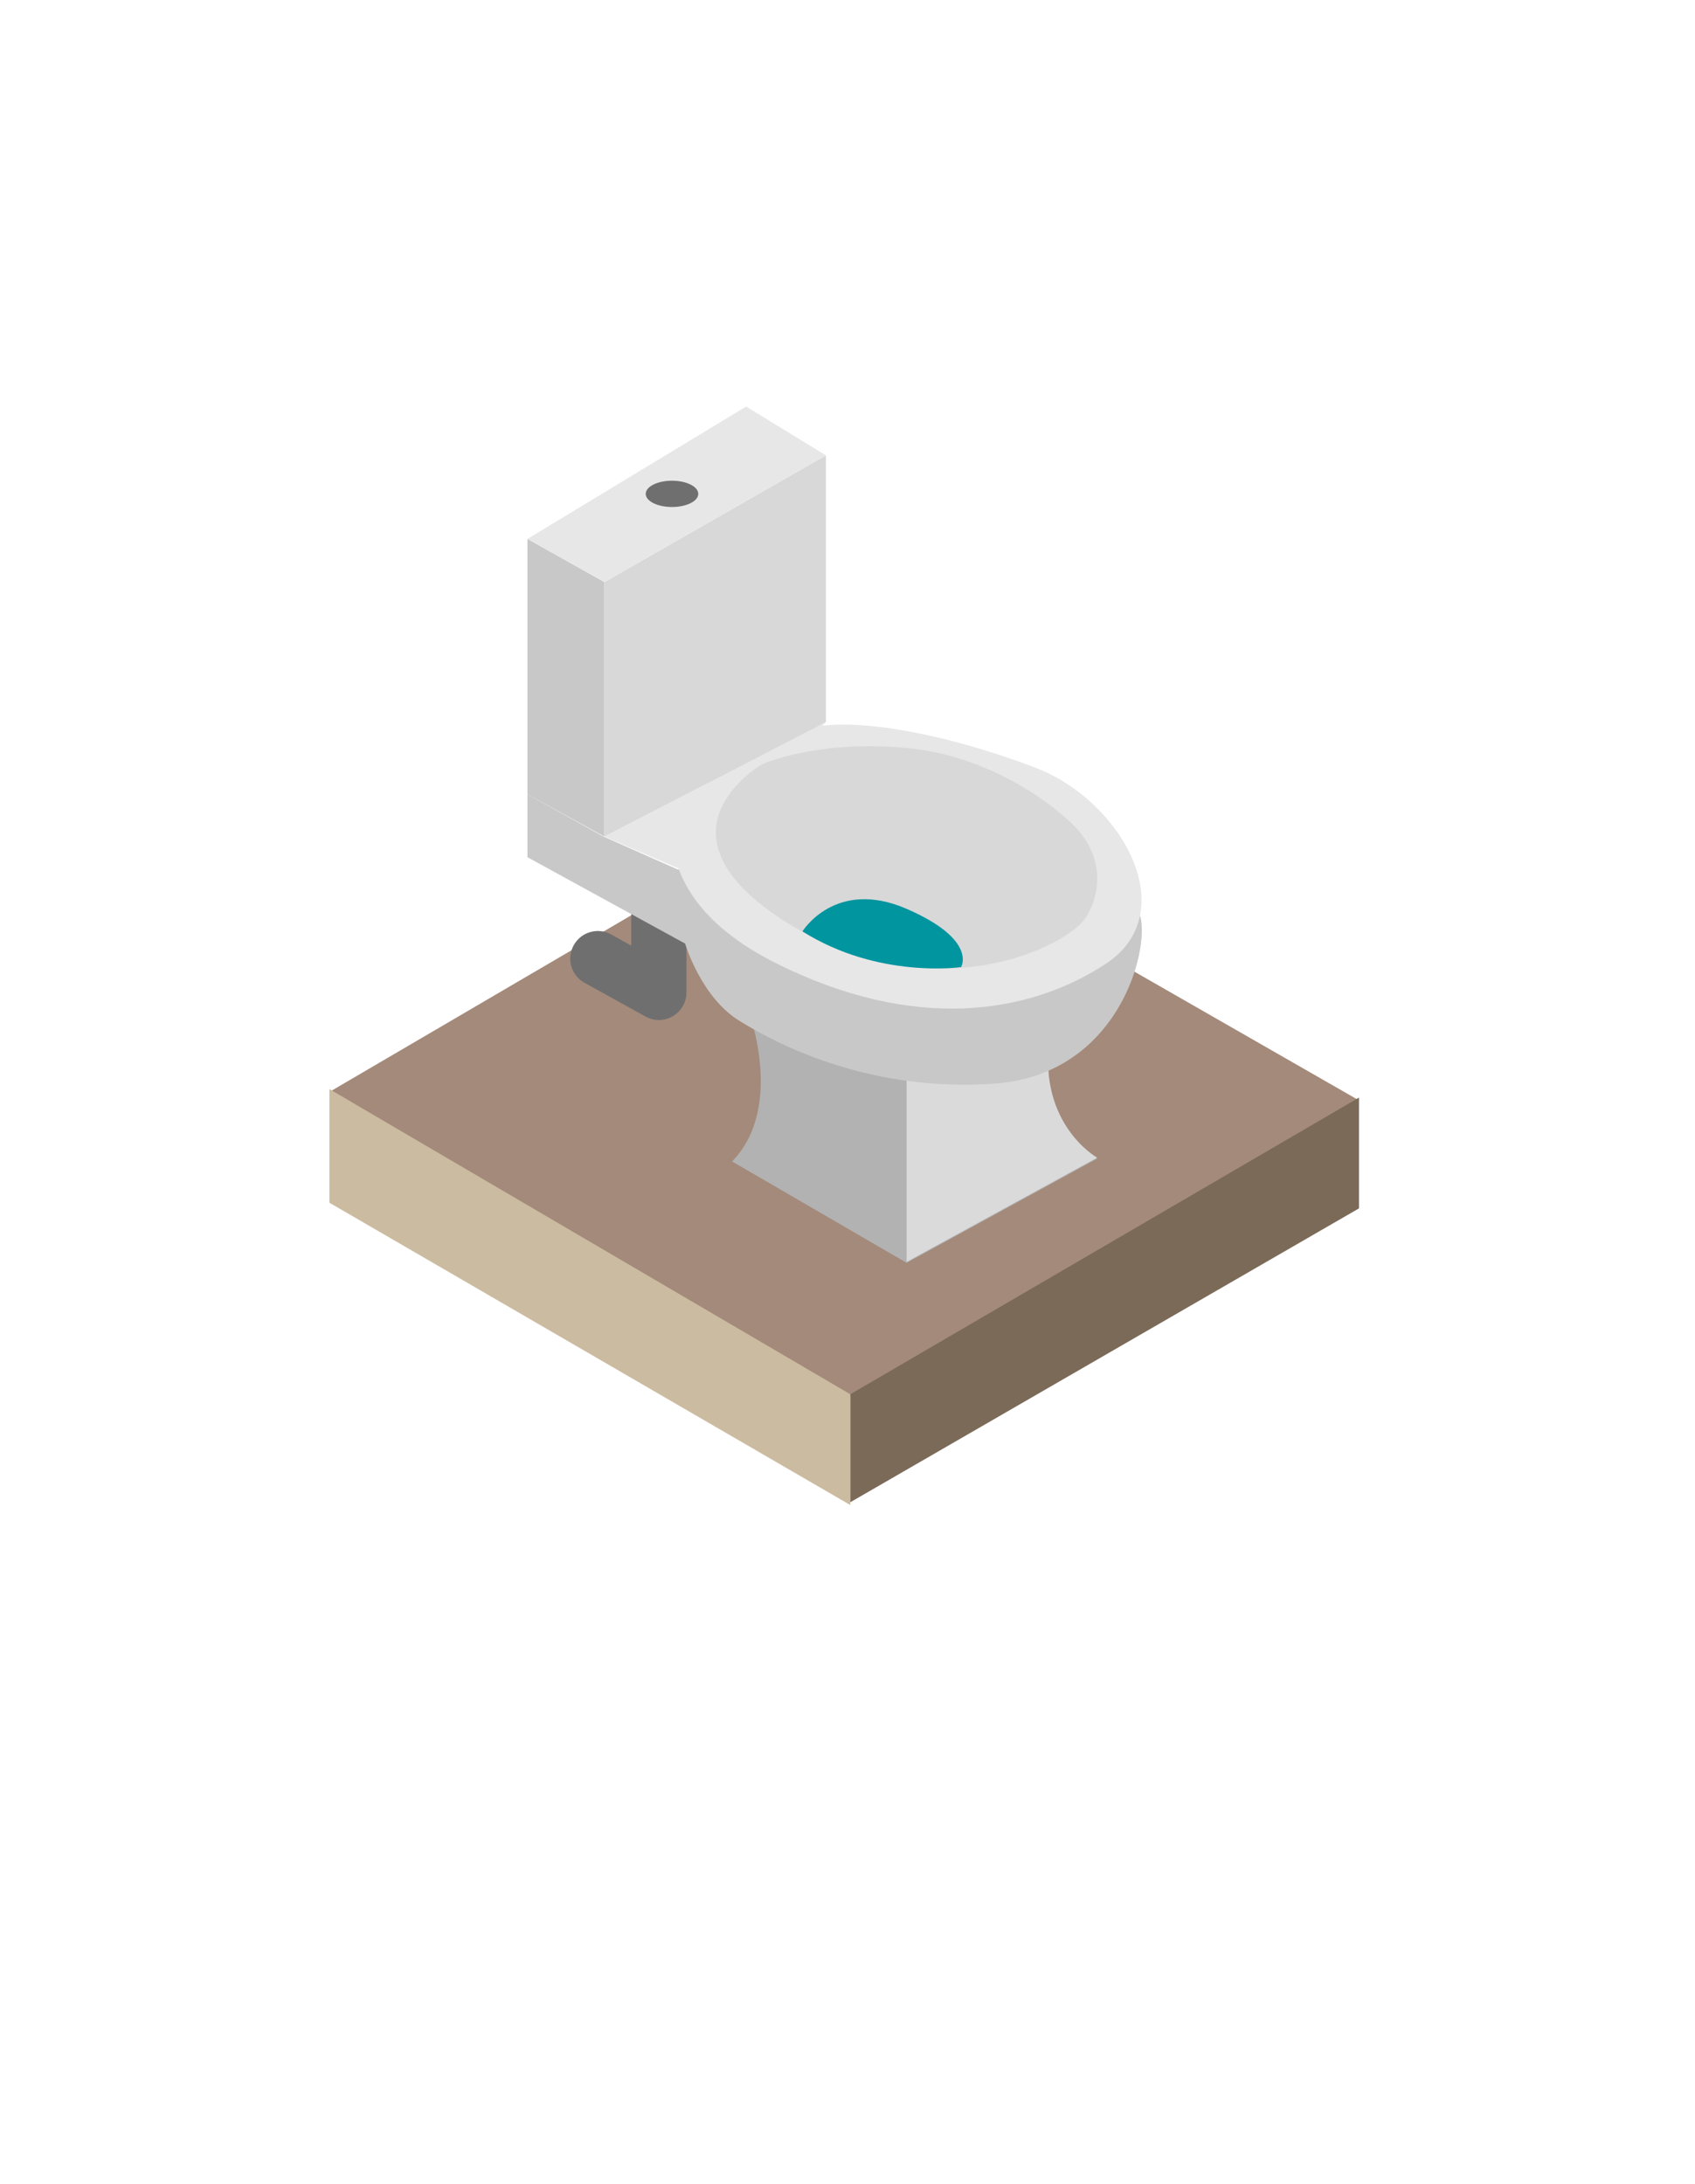 <?xml version="1.0" encoding="utf-8"?>
<!-- Generator: Adobe Illustrator 21.0.2, SVG Export Plug-In . SVG Version: 6.00 Build 0)  -->
<svg version="1.1" xmlns="http://www.w3.org/2000/svg" xmlns:xlink="http://www.w3.org/1999/xlink" x="0px" y="0px"
	 viewBox="0 0 180.6 232.6" style="enable-background:new 0 0 180.6 232.6;" xml:space="preserve">
<style type="text/css">
	.st0{opacity:0.5;fill:#8A8989;}
	.st1{fill:#97AA40;}
	.st2{fill:#A46F57;}
	.st3{fill:#ABB2B5;}
	.st4{fill:#E2E6E8;}
	.st5{fill:#80A944;}
	.st6{fill:#616668;}
	.st7{fill:#3F8D4A;}
	.st8{fill:url(#SVGID_1_);}
	.st9{fill:url(#SVGID_2_);}
	.st10{fill:url(#SVGID_3_);}
	.st11{fill:url(#SVGID_4_);}
	.st12{fill:url(#SVGID_5_);}
	.st13{fill:url(#SVGID_6_);}
	.st14{fill:url(#SVGID_7_);}
	.st15{fill:url(#SVGID_8_);}
	.st16{fill:url(#SVGID_9_);}
	.st17{fill:#F4F4F4;}
	.st18{fill:#DCDCDC;}
	.st19{fill:#B4B4B4;}
	.st20{fill:#A8A8A7;}
	.st21{fill:#797979;}
	.st22{fill:#B53750;}
	.st23{fill:#A3304A;}
	.st24{fill:#AE354C;}
	.st25{fill:#772135;}
	.st26{fill:#87253D;}
	.st27{fill:#8B263F;}
	.st28{fill:#6B1D2F;}
	.st29{fill:#5BBDB5;}
	.st30{fill:#00959F;}
	.st31{fill:#8A8989;}
	.st32{fill:#883844;}
	.st33{display:none;}
	.st34{display:inline;fill:#5BBDB5;}
	.st35{display:inline;fill:#C6C6C6;}
	.st36{display:inline;fill:#B2B2B2;}
	.st37{display:inline;fill:#9D9D9C;}
	.st38{display:inline;fill:#00959F;}
	.st39{display:inline;fill:#D2D20D;}
	.st40{display:inline;fill:#B4AF1E;}
	.st41{display:inline;fill:#BEC3C5;}
	.st42{display:inline;fill:#A3C037;}
	.st43{display:inline;fill:#F8AB08;}
	.st44{display:inline;fill:#E52321;}
	.st45{display:inline;}
	.st46{fill:#934E48;}
	.st47{fill:url(#SVGID_10_);}
	.st48{fill:#86B133;}
	.st49{fill:url(#SVGID_11_);}
	.st50{fill:url(#SVGID_12_);}
	.st51{fill:url(#SVGID_13_);}
	.st52{fill:url(#SVGID_14_);}
	.st53{fill:url(#SVGID_15_);}
	.st54{fill:url(#SVGID_16_);}
	.st55{fill:url(#SVGID_17_);}
	.st56{fill:url(#SVGID_18_);}
	.st57{fill:url(#SVGID_19_);}
	.st58{fill:url(#SVGID_20_);}
	.st59{fill:url(#SVGID_21_);}
	.st60{fill-rule:evenodd;clip-rule:evenodd;fill:#E52321;}
	.st61{fill-rule:evenodd;clip-rule:evenodd;fill:#F8AB08;}
	.st62{fill-rule:evenodd;clip-rule:evenodd;fill:#A3C037;}
	.st63{fill-rule:evenodd;clip-rule:evenodd;fill:#5BBDB5;}
	.st64{fill-rule:evenodd;clip-rule:evenodd;fill:#00959F;}
	.st65{fill:#EDEDED;}
	.st66{fill:#3C3C3B;}
	.st67{fill:none;stroke:#000000;stroke-width:0.25;stroke-miterlimit:10;}
	.st68{fill:#855B47;}
	.st69{fill:#D2D20D;}
	.st70{fill:#87A02E;}
	.st71{fill:#6F8526;}
	.st72{fill:#575756;}
	.st73{fill:#6A7E24;}
	.st74{fill:#008189;}
	.st75{fill:#CBBBA0;}
	.st76{fill:#C6C6C6;}
	.st77{opacity:0.2;fill:#EDEDED;}
	.st78{opacity:0.2;fill:#54595D;}
	.st79{fill:#878787;}
	.st80{fill:#706F6F;}
	.st81{fill:#DADADA;}
	.st82{fill:#9D9D9C;}
	.st83{fill:#C0C0C0;}
	.st84{fill:#EBEBEB;}
	.st85{fill:#CECECE;}
	.st86{opacity:0.46;}
	.st87{fill:#1D1F21;}
	.st88{fill:#DD9A08;}
	.st89{fill:#E59F08;}
	.st90{fill:#CC8F08;}
	.st91{opacity:0.3;}
	.st92{fill:#E3E3E3;}
	.st93{opacity:0.2;}
	.st94{fill:url(#SVGID_22_);}
	.st95{fill:#2D2D2C;}
	.st96{fill:#FFFFFF;stroke:#00959F;stroke-miterlimit:10;}
	.st97{fill:url(#SVGID_23_);}
	.st98{fill:url(#SVGID_24_);}
	.st99{fill:url(#SVGID_25_);}
	.st100{fill:url(#SVGID_26_);}
	.st101{fill:#6E4B3A;}
	.st102{fill:none;stroke:#855B47;stroke-width:2;stroke-linecap:round;stroke-miterlimit:10;}
	.st103{fill:#AA8357;}
	.st104{fill:#E8C48D;}
	.st105{fill:#8B6B47;}
	.st106{fill:#DFC297;}
	.st107{fill:#B6BBBE;}
	.st108{fill:#A1A1A1;}
	.st109{fill:#FCEEBB;}
	.st110{fill:#DECB90;}
	.st111{fill:#EAD697;}
	.st112{fill:#E5E5E5;}
	.st113{fill:#7E3B58;}
	.st114{fill:#FFFFFF;}
	.st115{fill:#B2B2B2;}
	.st116{fill:#F6F6F6;}
	.st117{fill:none;stroke:#F4F4F4;stroke-miterlimit:10;}
	.st118{fill:url(#SVGID_27_);}
	.st119{fill:url(#SVGID_28_);}
	.st120{fill:#FFFFFF;stroke:#000000;stroke-width:0.25;stroke-miterlimit:10;}
	.st121{clip-path:url(#SVGID_30_);fill:#1D1F21;}
	.st122{fill:#727271;}
	.st123{fill:#616160;}
	.st124{fill:#B7B6B6;}
	.st125{fill:#AAAAA9;}
	.st126{fill:#7E7E7D;}
	.st127{fill:#B0B0B0;}
	.st128{fill:#838382;}
	.st129{fill:#C4C4C4;}
	.st130{fill:#999998;}
	.st131{fill:#9B9B9A;}
	.st132{fill:none;stroke:#000000;stroke-miterlimit:10;}
	.st133{fill:#A6A6A5;}
	.st134{fill:#8C8C8B;}
	.st135{fill:#FEFEFE;}
	.st136{clip-path:url(#SVGID_32_);fill:#1D1F21;}
	.st137{clip-path:url(#SVGID_34_);fill:#1D1F21;}
	.st138{fill:#F0F0F0;}
	.st139{fill:#D2D2D2;}
	.st140{fill:#E52321;}
	.st141{fill:#C3211A;}
	.st142{fill:#A81E14;}
	.st143{fill:#F8AB08;}
	.st144{fill:#B88207;}
	.st145{fill:#97B233;}
	.st146{fill:#A3C037;}
	.st147{fill:#839B2D;}
	.st148{fill:#4B9B94;}
	.st149{fill:#448D87;}
	.st150{fill:#008A93;}
	.st151{fill:#007D84;}
	.st152{fill:url(#SVGID_35_);}
	.st153{clip-path:url(#SVGID_37_);fill:#1D1F21;}
	.st154{clip-path:url(#SVGID_39_);fill:#1D1F21;}
	.st155{clip-path:url(#SVGID_41_);fill:#1D1F21;}
	.st156{fill:#632C43;}
	.st157{fill:#DFCC00;}
	.st158{clip-path:url(#SVGID_43_);}
	.st159{fill:#757474;}
	.st160{clip-path:url(#SVGID_45_);}
	.st161{fill:#BEC3C5;}
	.st162{fill:#0095A0;}
	.st163{fill:#A4C138;}
	.st164{fill:#F8AA0D;}
	.st165{fill:#E52521;}
	.st166{fill:#56BCB5;}
	.st167{fill:#A08D46;}
	.st168{fill:#FFE297;}
	.st169{fill:#F2F2F2;}
	.st170{fill:#919799;}
	.st171{fill:url(#SVGID_46_);}
	.st172{fill:url(#SVGID_47_);}
	.st173{fill:url(#SVGID_48_);}
	.st174{fill:url(#SVGID_49_);}
	.st175{fill:url(#SVGID_50_);}
	.st176{fill:url(#SVGID_51_);}
	.st177{fill:url(#SVGID_52_);}
	.st178{fill:url(#SVGID_53_);}
	.st179{fill:#B4AF1E;}
	.st180{fill:url(#SVGID_54_);}
	.st181{fill:url(#SVGID_55_);}
	.st182{fill:url(#SVGID_56_);}
	.st183{fill:url(#SVGID_57_);}
	.st184{fill:url(#SVGID_58_);}
	.st185{fill:url(#SVGID_59_);}
	.st186{fill:url(#SVGID_60_);}
	.st187{fill:url(#SVGID_61_);}
	.st188{fill:url(#SVGID_62_);}
	.st189{fill:url(#SVGID_63_);}
	.st190{fill:url(#SVGID_64_);}
	.st191{fill:none;stroke:#BAB484;stroke-width:4;stroke-miterlimit:10;}
	.st192{fill:url(#SVGID_65_);}
	.st193{fill:#659172;}
	.st194{fill:url(#SVGID_66_);}
	.st195{fill:#82B57A;}
	.st196{fill:url(#SVGID_67_);}
	.st197{fill:#7FB894;}
	.st198{fill:url(#SVGID_68_);}
	.st199{fill:url(#SVGID_69_);}
	.st200{fill:url(#SVGID_70_);}
	.st201{fill:url(#SVGID_71_);}
	.st202{fill:url(#SVGID_72_);}
	.st203{fill:url(#SVGID_73_);}
	.st204{fill:url(#SVGID_74_);}
	.st205{fill:url(#SVGID_75_);}
	.st206{fill:url(#SVGID_76_);}
	.st207{fill:url(#SVGID_77_);}
	.st208{fill:#698C28;}
	.st209{fill:url(#SVGID_78_);}
	.st210{fill:#6B8E29;}
	.st211{fill:url(#SVGID_79_);}
	.st212{fill:#7CA430;}
	.st213{fill:url(#SVGID_80_);}
	.st214{fill:url(#SVGID_81_);}
	.st215{fill:url(#SVGID_82_);}
	.st216{fill:url(#SVGID_83_);}
	.st217{fill:url(#SVGID_84_);}
	.st218{fill:url(#SVGID_85_);}
	.st219{fill:url(#SVGID_86_);}
	.st220{fill:url(#SVGID_87_);}
	.st221{fill:url(#SVGID_88_);}
	.st222{fill:url(#SVGID_89_);}
	.st223{fill:url(#SVGID_90_);}
	.st224{fill:url(#SVGID_91_);}
	.st225{fill:url(#SVGID_92_);}
	.st226{fill:url(#SVGID_93_);}
	.st227{fill:url(#SVGID_94_);}
	.st228{fill:url(#SVGID_95_);}
	.st229{fill:url(#SVGID_96_);}
	.st230{fill:url(#SVGID_97_);}
	.st231{fill:url(#SVGID_98_);}
	.st232{fill:url(#SVGID_99_);}
	.st233{fill:url(#SVGID_100_);}
	.st234{fill:url(#SVGID_101_);}
	.st235{fill:url(#SVGID_102_);}
	.st236{fill:url(#SVGID_103_);}
	.st237{fill:url(#SVGID_104_);}
	.st238{fill:url(#SVGID_105_);}
	.st239{fill:url(#SVGID_106_);}
	.st240{fill:url(#SVGID_107_);}
	.st241{fill:url(#SVGID_108_);}
	.st242{fill:url(#SVGID_109_);}
	.st243{fill:url(#SVGID_110_);}
	.st244{fill:url(#SVGID_111_);}
	.st245{fill:url(#SVGID_112_);}
	.st246{fill:url(#SVGID_113_);}
	.st247{fill:url(#SVGID_114_);}
	.st248{fill:url(#SVGID_115_);}
	.st249{fill:url(#SVGID_116_);}
	.st250{fill:url(#SVGID_117_);}
	.st251{fill:url(#SVGID_118_);}
	.st252{fill:url(#SVGID_119_);}
	.st253{fill:url(#SVGID_120_);}
	.st254{fill:url(#SVGID_121_);}
	.st255{fill:url(#SVGID_122_);}
	.st256{fill:url(#SVGID_123_);}
	.st257{fill:url(#SVGID_124_);}
	.st258{fill:url(#SVGID_125_);}
	.st259{fill:url(#SVGID_126_);}
	.st260{fill:url(#SVGID_127_);}
	.st261{fill:url(#SVGID_128_);}
	.st262{fill:url(#SVGID_129_);}
	.st263{fill:url(#SVGID_130_);}
	.st264{fill:url(#SVGID_131_);}
	.st265{fill:url(#SVGID_132_);}
	.st266{fill:url(#SVGID_133_);}
	.st267{fill:url(#SVGID_134_);}
	.st268{fill:url(#SVGID_135_);}
	.st269{fill:url(#SVGID_136_);}
	.st270{fill:url(#SVGID_137_);}
	.st271{fill:url(#SVGID_138_);}
	.st272{fill:url(#SVGID_139_);}
	.st273{fill:url(#SVGID_140_);}
	.st274{fill:url(#SVGID_141_);}
	.st275{fill:url(#SVGID_142_);}
	.st276{fill:url(#SVGID_143_);}
	.st277{fill:url(#SVGID_144_);}
	.st278{fill:url(#SVGID_145_);}
	.st279{fill:url(#SVGID_146_);}
	.st280{fill:url(#SVGID_147_);}
	.st281{fill:url(#SVGID_148_);}
	.st282{fill:#C3C40E;}
	.st283{fill:#BBBC0F;}
	.st284{fill:#B3B50F;}
	.st285{fill:#ABAC0F;}
	.st286{fill:url(#SVGID_149_);}
	.st287{fill:url(#SVGID_150_);}
	.st288{fill:url(#SVGID_151_);}
	.st289{fill:url(#SVGID_152_);}
	.st290{fill:url(#SVGID_153_);}
	.st291{opacity:0.4;fill:#54595D;}
	.st292{opacity:0.4;clip-path:url(#SVGID_155_);fill:#54595D;}
	.st293{clip-path:url(#SVGID_155_);}
	.st294{clip-path:url(#SVGID_157_);fill:#FFFFFF;}
	.st295{opacity:0.4;clip-path:url(#SVGID_159_);fill:#54595D;}
	.st296{clip-path:url(#SVGID_159_);}
	.st297{clip-path:url(#SVGID_161_);fill:#FFFFFF;}
	.st298{clip-path:url(#SVGID_163_);fill:#FFFFFF;}
	.st299{clip-path:url(#SVGID_165_);fill:#FFFFFF;}
	.st300{fill:url(#SVGID_166_);}
	.st301{fill:url(#SVGID_167_);}
	.st302{fill:url(#SVGID_168_);}
	.st303{fill:url(#SVGID_169_);}
	.st304{fill:url(#SVGID_170_);}
	.st305{fill:url(#SVGID_171_);}
	.st306{fill:url(#SVGID_172_);}
	.st307{fill:url(#SVGID_173_);}
	.st308{fill:url(#SVGID_174_);}
	.st309{fill:url(#SVGID_175_);}
	.st310{fill:url(#SVGID_176_);}
	.st311{fill:url(#SVGID_177_);}
	.st312{fill:url(#SVGID_178_);}
	.st313{fill:url(#SVGID_179_);}
	.st314{fill:url(#SVGID_180_);}
	.st315{fill:url(#SVGID_181_);}
	.st316{fill:#ECEBE2;}
	.st317{fill:#CECDC2;}
	.st318{fill:url(#SVGID_182_);}
	.st319{fill:url(#SVGID_183_);}
	.st320{fill:url(#SVGID_184_);}
	.st321{fill:url(#SVGID_185_);}
	.st322{fill:url(#SVGID_186_);}
	.st323{fill:url(#SVGID_187_);}
	.st324{fill:none;stroke:#000000;stroke-width:0.5;stroke-miterlimit:10;}
	.st325{opacity:0.4;clip-path:url(#SVGID_189_);fill:#54595D;}
	.st326{clip-path:url(#SVGID_189_);}
	.st327{stroke:#FFFFFF;stroke-linecap:round;stroke-miterlimit:10;}
	.st328{opacity:0.4;clip-path:url(#SVGID_191_);fill:#54595D;}
	.st329{clip-path:url(#SVGID_191_);}
	.st330{opacity:0.4;clip-path:url(#SVGID_193_);fill:#54595D;}
	.st331{clip-path:url(#SVGID_193_);}
	.st332{fill:#F2F2F2;stroke:#FFFFFF;stroke-width:0.25;stroke-miterlimit:10;}
	.st333{fill:url(#SVGID_194_);}
	.st334{fill:url(#SVGID_195_);}
	.st335{fill:url(#SVGID_196_);}
	.st336{fill:url(#SVGID_197_);}
	.st337{fill:url(#SVGID_198_);}
	.st338{fill:url(#SVGID_199_);}
	.st339{fill:url(#SVGID_200_);}
	.st340{fill:url(#SVGID_201_);}
	.st341{fill:url(#SVGID_202_);}
	.st342{fill:url(#SVGID_203_);}
	.st343{fill:url(#SVGID_204_);}
	.st344{fill:url(#SVGID_205_);}
	.st345{fill:url(#SVGID_206_);}
	.st346{fill:url(#SVGID_207_);}
	.st347{fill:url(#SVGID_208_);}
	.st348{fill:url(#SVGID_209_);}
	.st349{fill:url(#SVGID_210_);}
	.st350{fill:url(#SVGID_211_);}
	.st351{fill:url(#SVGID_212_);}
	.st352{fill:url(#SVGID_213_);}
	.st353{fill:url(#SVGID_214_);}
	.st354{fill:url(#SVGID_215_);}
	.st355{fill:url(#SVGID_216_);}
	.st356{fill:url(#SVGID_217_);}
	.st357{fill:url(#SVGID_218_);}
	.st358{fill:url(#SVGID_219_);}
	.st359{fill:url(#SVGID_220_);}
	.st360{fill:url(#SVGID_221_);}
	.st361{fill:url(#SVGID_222_);}
	.st362{fill:url(#SVGID_223_);}
	.st363{fill:url(#SVGID_224_);}
	.st364{fill:url(#SVGID_225_);}
	.st365{fill:url(#SVGID_226_);}
	.st366{fill:url(#SVGID_227_);}
	.st367{fill:url(#SVGID_228_);}
	.st368{fill:url(#SVGID_229_);}
	.st369{fill:url(#SVGID_230_);}
	.st370{fill:url(#SVGID_231_);}
	.st371{fill:url(#SVGID_232_);}
	.st372{fill:url(#SVGID_233_);}
	.st373{fill:url(#SVGID_234_);}
	.st374{fill:url(#SVGID_235_);}
	.st375{fill:url(#SVGID_236_);}
	.st376{fill:url(#SVGID_237_);}
	.st377{fill:url(#SVGID_238_);}
	.st378{fill:url(#SVGID_239_);}
	.st379{fill:url(#SVGID_240_);}
	.st380{fill:url(#SVGID_241_);}
	.st381{fill:url(#SVGID_242_);}
	.st382{fill:url(#SVGID_243_);}
	.st383{fill:url(#SVGID_244_);}
	.st384{fill:url(#SVGID_245_);}
	.st385{fill:url(#SVGID_246_);}
	.st386{fill:url(#SVGID_247_);}
	.st387{fill:url(#SVGID_248_);}
	.st388{fill:url(#SVGID_249_);}
	.st389{fill:url(#SVGID_250_);}
	.st390{fill:url(#SVGID_251_);}
	.st391{fill:url(#SVGID_252_);}
	.st392{fill:url(#SVGID_253_);}
	.st393{fill:url(#SVGID_254_);}
	.st394{fill:url(#SVGID_255_);}
	.st395{fill:url(#SVGID_256_);}
	.st396{fill:url(#SVGID_257_);}
	.st397{fill:url(#SVGID_258_);}
	.st398{fill:url(#SVGID_259_);}
	.st399{fill:url(#SVGID_260_);}
	.st400{fill:url(#SVGID_261_);}
	.st401{fill:url(#SVGID_262_);}
	.st402{fill:url(#SVGID_263_);}
	.st403{fill:url(#SVGID_264_);}
	.st404{fill:url(#SVGID_265_);}
	.st405{fill:url(#SVGID_266_);}
	.st406{fill:url(#SVGID_267_);}
	.st407{fill:url(#SVGID_268_);}
	.st408{fill:url(#SVGID_269_);}
	.st409{fill:url(#SVGID_270_);}
	.st410{fill:url(#SVGID_271_);}
	.st411{fill:url(#SVGID_272_);}
	.st412{fill:url(#SVGID_273_);}
	.st413{fill:url(#SVGID_274_);}
	.st414{fill:url(#SVGID_275_);}
	.st415{fill:url(#SVGID_276_);}
	.st416{fill:url(#SVGID_277_);}
	.st417{fill:url(#SVGID_278_);}
	.st418{fill:url(#SVGID_279_);}
	.st419{fill:url(#SVGID_280_);}
	.st420{fill:url(#SVGID_281_);}
	.st421{fill:url(#SVGID_282_);}
	.st422{fill:url(#SVGID_283_);}
	.st423{fill:url(#SVGID_284_);}
	.st424{fill:url(#SVGID_285_);}
	.st425{fill:url(#SVGID_286_);}
	.st426{fill:url(#SVGID_287_);}
	.st427{fill:url(#SVGID_288_);}
	.st428{fill:url(#SVGID_289_);}
	.st429{fill:url(#SVGID_290_);}
	.st430{fill:url(#SVGID_291_);}
	.st431{fill:url(#SVGID_292_);}
	.st432{fill:url(#SVGID_293_);}
	.st433{fill:url(#SVGID_294_);}
	.st434{fill:url(#SVGID_295_);}
	.st435{fill:url(#SVGID_296_);}
	.st436{fill:url(#SVGID_297_);}
	.st437{fill:url(#SVGID_298_);}
	.st438{fill:url(#SVGID_299_);}
	.st439{fill:url(#SVGID_300_);}
	.st440{fill:url(#SVGID_301_);}
	.st441{fill:url(#SVGID_302_);}
	.st442{fill:url(#SVGID_303_);}
	.st443{fill:url(#SVGID_304_);}
	.st444{fill:url(#SVGID_305_);}
	.st445{fill:url(#SVGID_306_);}
	.st446{fill:url(#SVGID_307_);}
	.st447{fill:url(#SVGID_308_);}
	.st448{fill:url(#SVGID_309_);}
	.st449{fill:url(#SVGID_310_);}
	.st450{fill:url(#SVGID_311_);}
	.st451{fill:url(#SVGID_312_);}
	.st452{fill:url(#SVGID_313_);}
	.st453{fill:url(#SVGID_314_);}
	.st454{fill:url(#SVGID_315_);}
	.st455{opacity:0.4;clip-path:url(#SVGID_317_);fill:#54595D;}
	.st456{clip-path:url(#SVGID_317_);}
	.st457{clip-path:url(#SVGID_319_);fill:#FFFFFF;}
	.st458{opacity:0.4;clip-path:url(#SVGID_321_);fill:#54595D;}
	.st459{clip-path:url(#SVGID_321_);}
	.st460{clip-path:url(#SVGID_323_);fill:#FFFFFF;}
	.st461{clip-path:url(#SVGID_325_);fill:#FFFFFF;}
	.st462{clip-path:url(#SVGID_327_);fill:#FFFFFF;}
	.st463{fill:url(#SVGID_328_);}
	.st464{fill:url(#SVGID_329_);}
	.st465{fill:url(#SVGID_330_);}
	.st466{fill:url(#SVGID_331_);}
	.st467{fill:url(#SVGID_332_);}
	.st468{fill:url(#SVGID_333_);}
	.st469{fill:url(#SVGID_334_);}
	.st470{fill:url(#SVGID_335_);}
	.st471{fill:url(#SVGID_336_);}
	.st472{fill:url(#SVGID_337_);}
	.st473{fill:url(#SVGID_338_);}
	.st474{fill:url(#SVGID_339_);}
	.st475{fill:url(#SVGID_340_);}
	.st476{fill:url(#SVGID_341_);}
	.st477{fill:url(#SVGID_342_);}
	.st478{fill:url(#SVGID_343_);}
	.st479{fill:url(#SVGID_344_);}
	.st480{fill:url(#SVGID_345_);}
	.st481{fill:url(#SVGID_346_);}
	.st482{fill:url(#SVGID_347_);}
	.st483{fill:url(#SVGID_348_);}
	.st484{fill:url(#SVGID_349_);}
	.st485{opacity:0.4;clip-path:url(#SVGID_351_);fill:#54595D;}
	.st486{clip-path:url(#SVGID_351_);}
	.st487{opacity:0.4;clip-path:url(#SVGID_353_);fill:#54595D;}
	.st488{clip-path:url(#SVGID_353_);}
	.st489{opacity:0.4;clip-path:url(#SVGID_355_);fill:#54595D;}
	.st490{clip-path:url(#SVGID_355_);}
	.st491{fill:url(#SVGID_356_);}
	.st492{fill:url(#SVGID_357_);}
	.st493{fill:url(#SVGID_358_);}
	.st494{fill:url(#SVGID_359_);}
	.st495{fill:url(#SVGID_360_);}
	.st496{fill:url(#SVGID_361_);}
	.st497{fill:url(#SVGID_362_);}
	.st498{fill:url(#SVGID_363_);}
	.st499{fill:url(#SVGID_364_);}
	.st500{fill:url(#SVGID_365_);}
	.st501{fill:url(#SVGID_366_);}
	.st502{fill:url(#SVGID_367_);}
	.st503{fill:url(#SVGID_368_);}
	.st504{fill:url(#SVGID_369_);}
	.st505{fill:none;stroke:#000000;stroke-width:0.5;}
	.st506{fill:none;stroke:#F4F4F4;stroke-width:0.428;stroke-miterlimit:10;}
	.st507{fill:url(#SVGID_370_);}
	.st508{fill:url(#SVGID_371_);}
	.st509{fill:url(#SVGID_372_);}
	.st510{clip-path:url(#SVGID_374_);fill:#1D1F21;}
	.st511{fill:none;}
	.st512{clip-path:url(#SVGID_376_);fill:#1D1F21;}
	.st513{fill:#9F9F9F;}
	.st514{fill:none;stroke:#D21524;stroke-width:7;stroke-miterlimit:10;}
	.st515{fill:#D21524;}
	.st516{fill:none;stroke:#FFFFFF;stroke-miterlimit:10;}
	.st517{fill:#6D6A67;}
	.st518{fill:#333331;}
	.st519{fill:#757277;}
	.st520{fill:#959290;}
	.st521{fill:#B6B6B9;}
	.st522{fill:#929088;}
	.st523{fill:#595755;}
	.st524{fill:#605E5B;}
	.st525{fill:#7D7977;}
	.st526{fill:#7F8922;}
	.st527{fill:#424B0D;}
	.st528{fill:#5D6618;}
	.st529{fill:#B9B8B8;}
	.st530{fill:url(#SVGID_377_);}
	.st531{fill:url(#SVGID_378_);}
	.st532{fill:url(#SVGID_379_);}
	.st533{fill:url(#SVGID_380_);}
	.st534{fill:url(#SVGID_381_);}
	.st535{fill:url(#SVGID_382_);}
	.st536{fill:#00959F;stroke:#7E5153;stroke-linejoin:round;stroke-miterlimit:10;}
	.st537{fill:#FAF1E1;}
	.st538{fill:#B9AB7A;}
	.st539{fill:#929292;}
	.st540{fill:none;stroke:#B7B6B6;stroke-linecap:round;stroke-miterlimit:10;}
	.st541{fill:none;stroke:#D1C088;stroke-width:0.5;stroke-miterlimit:10;}
	.st542{fill:#837A50;}
	.st543{fill:#C8C8C8;}
	.st544{fill:url(#SVGID_383_);}
	.st545{fill:url(#SVGID_384_);}
	.st546{fill:url(#SVGID_385_);}
	.st547{fill:url(#SVGID_386_);}
	.st548{fill:url(#SVGID_387_);}
	.st549{fill:url(#SVGID_388_);}
	.st550{fill:url(#SVGID_389_);}
	.st551{fill:url(#SVGID_390_);}
	.st552{fill:url(#SVGID_391_);}
	.st553{fill:url(#SVGID_392_);}
	.st554{fill:url(#SVGID_393_);}
	.st555{fill:#A69288;}
	.st556{fill:url(#SVGID_394_);}
	.st557{fill:#AE755D;}
	.st558{fill:#90624D;}
	.st559{fill:none;stroke:#1D1F21;stroke-linecap:round;stroke-miterlimit:10;}
	.st560{fill:#8D9496;}
	.st561{fill:#E0E0E0;}
	.st562{fill:#C8CDCF;}
	.st563{fill:#474B4D;}
	.st564{fill:#7A7F81;}
	.st565{fill:#CACFD1;}
	.st566{fill:#09B6CD;}
	.st567{fill:#4A484B;}
	.st568{fill:#A7AEB0;}
	.st569{fill:#E0E3E5;}
	.st570{fill:none;stroke:#000000;stroke-width:6;stroke-linecap:round;stroke-linejoin:round;stroke-miterlimit:10;}
	.st571{fill:#7E5153;}
	.st572{fill:none;stroke:#000000;stroke-width:6;stroke-linecap:round;stroke-miterlimit:10;}
	.st573{fill:none;stroke:#A46F57;stroke-miterlimit:10;}
	.st574{fill:#C2C2C2;}
	.st575{fill:#7C7C7B;}
	.st576{fill:#00959F;stroke:#FFFFFF;stroke-width:0.25;stroke-miterlimit:10;}
	.st577{fill:#AC6D2E;}
	.st578{fill:url(#SVGID_395_);}
	.st579{fill:url(#SVGID_396_);}
	.st580{fill:url(#SVGID_397_);}
	.st581{fill:url(#SVGID_398_);}
	.st582{fill:url(#SVGID_399_);}
	.st583{fill:url(#SVGID_400_);}
	.st584{fill:url(#SVGID_401_);}
	.st585{fill:url(#SVGID_402_);}
	.st586{fill:url(#SVGID_403_);}
	.st587{fill:url(#SVGID_404_);}
	.st588{fill:url(#SVGID_405_);}
	.st589{fill:url(#SVGID_406_);}
	.st590{fill:url(#SVGID_407_);}
	.st591{fill:url(#SVGID_408_);}
	.st592{fill:url(#SVGID_409_);}
	.st593{fill:#00878F;}
	.st594{fill:none;stroke:#C9AF1E;stroke-width:0.25;stroke-miterlimit:10;}
	.st595{fill:#9D6E53;}
	.st596{fill:#7F8D31;}
	.st597{fill:#6E7B2C;}
	.st598{fill:url(#SVGID_410_);}
	.st599{fill:url(#SVGID_411_);}
	.st600{fill:url(#SVGID_412_);}
	.st601{fill:#4BB9AC;}
	.st602{fill:#F7AA0D;}
	.st603{fill:#C7D0D1;}
	.st604{fill:#969696;}
	.st605{fill:#F28F0F;}
	.st606{fill:#F9B009;}
	.st607{fill:#F7A50F;}
	.st608{fill:#ED6C1A;}
	.st609{fill:#FCBF00;}
	.st610{fill:#555454;}
	.st611{fill:#BAC5C9;}
	.st612{opacity:0.2;fill:#858584;}
	.st613{fill:#3D4141;}
	.st614{fill:url(#SVGID_413_);}
	.st615{fill:#BDBCBC;}
	.st616{fill:#FBB800;}
	.st617{fill:#D49D00;}
	.st618{fill:#B28500;}
	.st619{fill:#FFD000;}
	.st620{fill:#C89500;}
	.st621{fill:#957000;}
	.st622{opacity:0.1;fill:#54595D;}
	.st623{fill:#141717;}
	.st624{fill:#91940E;}
	.st625{fill:#ACAE0F;}
	.st626{fill:url(#SVGID_414_);}
	.st627{fill:url(#SVGID_415_);}
	.st628{fill:url(#SVGID_416_);}
	.st629{fill:url(#SVGID_417_);}
	.st630{fill:url(#SVGID_418_);}
	.st631{fill:url(#SVGID_419_);}
	.st632{fill:url(#SVGID_420_);}
	.st633{fill:url(#SVGID_421_);}
	.st634{fill:url(#SVGID_422_);}
	.st635{fill:url(#SVGID_423_);}
	.st636{fill:url(#SVGID_424_);}
	.st637{fill:url(#SVGID_425_);}
	.st638{fill:url(#SVGID_426_);}
	.st639{fill:url(#SVGID_427_);}
	.st640{fill:url(#SVGID_428_);}
	.st641{fill:url(#SVGID_429_);}
	.st642{fill:url(#SVGID_430_);}
	.st643{fill:url(#SVGID_431_);}
	.st644{fill:url(#SVGID_432_);}
	.st645{fill:url(#SVGID_433_);}
	.st646{fill:url(#SVGID_434_);}
	.st647{fill:url(#SVGID_435_);}
	.st648{fill:url(#SVGID_436_);}
	.st649{fill:url(#SVGID_437_);}
	.st650{fill:url(#SVGID_438_);}
	.st651{fill:url(#SVGID_439_);}
	.st652{fill:url(#SVGID_440_);}
	.st653{fill:url(#SVGID_441_);}
	.st654{fill:url(#SVGID_442_);}
	.st655{fill:url(#SVGID_443_);}
	.st656{fill:url(#SVGID_444_);}
	.st657{fill:url(#SVGID_445_);}
	.st658{fill:url(#SVGID_446_);}
	.st659{fill:url(#SVGID_447_);}
	.st660{fill:url(#SVGID_448_);}
	.st661{fill:url(#SVGID_449_);}
	.st662{fill:url(#SVGID_450_);}
	.st663{fill:url(#SVGID_451_);}
	.st664{fill:url(#SVGID_452_);}
	.st665{fill:url(#SVGID_453_);}
	.st666{fill:url(#SVGID_454_);}
	.st667{fill:url(#SVGID_455_);}
	.st668{fill:url(#SVGID_456_);}
	.st669{fill:url(#SVGID_457_);}
	.st670{fill:url(#SVGID_458_);}
	.st671{fill:url(#SVGID_459_);}
	.st672{fill:url(#SVGID_460_);}
	.st673{fill:url(#SVGID_461_);}
	.st674{opacity:0.1;}
	.st675{fill:#54595D;}
	.st676{clip-path:url(#SVGID_463_);fill:#1D1F21;}
	.st677{clip-path:url(#SVGID_465_);fill:#1D1F21;}
	.st678{fill:#D80B28;}
	.st679{fill:#CFCFCC;}
	.st680{fill:#E1E4E3;}
	.st681{fill:#AB0F1D;}
	.st682{fill:#AE0F1E;}
	.st683{fill:url(#SVGID_466_);}
	.st684{fill:url(#SVGID_467_);}
	.st685{fill:url(#SVGID_468_);}
	.st686{fill:url(#SVGID_469_);}
	.st687{fill:#D4D4D4;}
	.st688{fill:url(#SVGID_470_);}
	.st689{fill:url(#SVGID_471_);}
	.st690{fill:url(#SVGID_472_);}
	.st691{fill:url(#SVGID_473_);}
	.st692{fill:#D1C088;}
	.st693{clip-path:url(#SVGID_475_);fill:#1D1F21;}
	.st694{fill:url(#SVGID_476_);}
	.st695{fill:url(#SVGID_477_);}
	.st696{fill:url(#SVGID_478_);}
	.st697{clip-path:url(#SVGID_480_);fill:#1D1F21;}
	.st698{fill:url(#SVGID_481_);}
	.st699{fill:url(#SVGID_482_);}
	.st700{fill:url(#SVGID_483_);}
	.st701{fill:none;stroke:#E52321;stroke-linejoin:round;}
	.st702{fill:url(#SVGID_484_);}
	.st703{fill:url(#SVGID_485_);}
	.st704{fill:url(#SVGID_486_);}
	.st705{fill:url(#SVGID_487_);}
	.st706{fill:url(#SVGID_488_);}
	.st707{fill:url(#SVGID_489_);}
	.st708{fill:url(#SVGID_490_);}
	.st709{fill:url(#SVGID_491_);}
	.st710{fill:url(#SVGID_492_);}
	.st711{fill:url(#SVGID_493_);}
	.st712{fill:url(#SVGID_494_);}
	.st713{fill:url(#SVGID_495_);}
	.st714{fill:url(#SVGID_496_);}
	.st715{fill:url(#SVGID_497_);}
	.st716{fill:url(#SVGID_498_);}
	.st717{fill:url(#SVGID_499_);}
	.st718{fill:url(#SVGID_500_);}
	.st719{fill:url(#SVGID_501_);}
	.st720{fill:url(#SVGID_502_);}
	.st721{fill:url(#SVGID_503_);}
	.st722{fill:url(#SVGID_504_);}
	.st723{fill:url(#SVGID_505_);}
	.st724{fill:url(#SVGID_506_);}
	.st725{fill:url(#SVGID_507_);}
	.st726{fill:url(#SVGID_508_);}
	.st727{fill:url(#SVGID_509_);}
	.st728{fill:url(#SVGID_510_);}
	.st729{fill:url(#SVGID_511_);}
	.st730{fill:url(#SVGID_512_);}
	.st731{fill:url(#SVGID_513_);}
	.st732{fill:url(#SVGID_514_);}
	.st733{fill:url(#SVGID_515_);}
	.st734{fill:url(#SVGID_516_);}
	.st735{fill:url(#SVGID_517_);}
	.st736{fill:none;stroke:#757474;stroke-width:0.5;stroke-miterlimit:10;}
	.st737{fill:#CA9E67;}
	.st738{fill:#B17F4A;}
	.st739{fill:#936037;}
	.st740{fill:url(#SVGID_518_);}
	.st741{fill:url(#SVGID_519_);}
	.st742{fill:url(#SVGID_520_);}
	.st743{fill:url(#SVGID_521_);}
	.st744{fill:#525251;}
	.st745{fill:url(#SVGID_522_);}
	.st746{fill:url(#SVGID_523_);}
	.st747{fill:url(#SVGID_524_);}
	.st748{fill:url(#SVGID_525_);}
	.st749{fill:#634E42;}
	.st750{fill:#E1B880;}
	.st751{fill:#B08A5A;}
	.st752{fill:#C1BCAD;}
	.st753{fill:#8B7451;}
	.st754{fill:#C54F5A;}
	.st755{fill:#6D4247;}
	.st756{fill:#8A3D44;}
	.st757{fill:#004B4F;}
	.st758{fill:#D2D3D4;}
	.st759{fill:#F5F7F7;}
	.st760{opacity:0.2;fill:#005F64;}
	.st761{opacity:0.2;fill:#008189;}
	.st762{clip-path:url(#SVGID_527_);}
	.st763{opacity:0.5;fill:#00959F;}
	.st764{fill:#005F64;}
	.st765{fill:#003336;}
	.st766{clip-path:url(#SVGID_529_);}
	.st767{clip-path:url(#SVGID_531_);}
	.st768{clip-path:url(#SVGID_533_);}
	.st769{clip-path:url(#SVGID_535_);fill:#1D1F21;}
	.st770{clip-path:url(#SVGID_537_);fill:#1D1F21;}
	.st771{clip-path:url(#SVGID_539_);}
	.st772{clip-path:url(#SVGID_541_);}
	.st773{clip-path:url(#SVGID_543_);fill:#1D1F21;}
	.st774{fill:#E9E9E9;}
	.st775{fill:#41BCCF;}
	.st776{fill:none;stroke:#575756;stroke-miterlimit:10;}
	.st777{fill:#B27239;}
	.st778{fill:#C78746;}
	.st779{fill:#C78C4D;}
	.st780{fill:#BD8649;}
	.st781{fill:#9B511B;}
	.st782{fill:#E39B53;}
	.st783{fill:#B25A22;}
	.st784{fill:#AB4E33;}
	.st785{fill:#8F432C;}
	.st786{fill:#C26744;}
	.st787{fill:#D8865D;}
	.st788{fill:#DCA877;}
	.st789{fill:url(#SVGID_544_);}
	.st790{opacity:0.9;fill:#4BB9AC;}
	.st791{opacity:0.8;fill:#41BCCF;}
	.st792{fill:none;stroke:#575756;stroke-width:0.25;stroke-miterlimit:10;}
	.st793{clip-path:url(#SVGID_546_);fill:#1D1F21;}
	.st794{fill:url(#SVGID_547_);}
	.st795{fill:url(#SVGID_548_);}
	.st796{fill:url(#SVGID_549_);}
	.st797{fill:url(#SVGID_550_);}
	.st798{fill:url(#SVGID_551_);}
	.st799{fill:url(#SVGID_552_);}
	.st800{fill:url(#SVGID_553_);}
	.st801{fill:url(#SVGID_554_);}
	.st802{clip-path:url(#SVGID_556_);fill:#1D1F21;}
	.st803{fill:url(#SVGID_557_);}
	.st804{fill:url(#SVGID_558_);}
	.st805{fill:url(#SVGID_559_);}
	.st806{fill:url(#SVGID_560_);}
	.st807{fill:#D29308;}
	.st808{fill:url(#SVGID_561_);}
	.st809{fill:url(#SVGID_562_);}
	.st810{fill:url(#SVGID_563_);}
	.st811{fill:url(#SVGID_564_);}
	.st812{fill:url(#SVGID_565_);}
	.st813{fill:url(#SVGID_566_);}
	.st814{fill:url(#SVGID_567_);}
	.st815{fill:#A9B2B6;}
	.st816{fill:#009998;}
	.st817{fill:#D0D0D0;}
	.st818{fill:#ADBC35;}
	.st819{fill:#798625;}
	.st820{fill:#382A17;}
	.st821{fill:#6B7721;}
	.st822{fill:#C8946E;}
	.st823{fill:#FFE04E;}
	.st824{fill:#DEC245;}
	.st825{fill:#AC9837;}
	.st826{fill:none;stroke:#000000;stroke-width:0.25;stroke-miterlimit:10;stroke-dasharray:1.022,1.022,1.022,1.022;}
	
		.st827{fill:none;stroke:#000000;stroke-width:0.25;stroke-miterlimit:10;stroke-dasharray:1.022,1.022,1.022,1.022,1.022,1.022;}
	.st828{fill:none;stroke:#000000;stroke-width:0.25;stroke-miterlimit:10;stroke-dasharray:0.438,0.438,0.438,0.438;}
	.st829{fill:url(#SVGID_572_);}
	.st830{fill:url(#SVGID_573_);}
	.st831{fill:url(#SVGID_574_);}
	.st832{fill:url(#SVGID_575_);}
	.st833{clip-path:url(#SVGID_577_);fill:#1D1F21;}
	.st834{fill:url(#SVGID_578_);}
	.st835{fill:url(#SVGID_579_);}
	.st836{fill:url(#SVGID_580_);}
	.st837{fill:url(#SVGID_581_);}
	.st838{fill:url(#SVGID_582_);}
	.st839{fill:url(#SVGID_583_);}
	.st840{fill:url(#SVGID_584_);}
	.st841{fill:url(#SVGID_585_);}
	.st842{fill:url(#SVGID_586_);}
	.st843{fill:url(#SVGID_587_);}
	.st844{fill:url(#SVGID_588_);}
	.st845{fill:url(#SVGID_589_);}
	.st846{fill:url(#SVGID_590_);}
	.st847{fill:url(#SVGID_591_);}
	.st848{fill:url(#SVGID_592_);}
	.st849{fill:url(#SVGID_593_);}
	.st850{fill:url(#SVGID_594_);}
	.st851{fill:url(#SVGID_595_);}
	.st852{fill:url(#SVGID_596_);}
	.st853{fill:url(#SVGID_597_);}
	.st854{fill:url(#SVGID_598_);}
	.st855{fill:url(#SVGID_599_);}
	.st856{fill:url(#SVGID_600_);}
	.st857{fill:url(#SVGID_601_);}
	.st858{fill:url(#SVGID_602_);}
	.st859{fill:url(#SVGID_603_);}
	.st860{fill:url(#SVGID_604_);}
	.st861{fill:url(#SVGID_605_);}
	.st862{fill:url(#SVGID_606_);}
	.st863{fill:url(#SVGID_607_);}
	.st864{fill:url(#SVGID_608_);}
	.st865{fill:url(#SVGID_609_);}
	.st866{fill:url(#SVGID_610_);}
	.st867{fill:url(#SVGID_611_);}
	.st868{fill:url(#SVGID_612_);}
	.st869{fill:url(#SVGID_613_);}
	.st870{fill:url(#SVGID_614_);}
	.st871{fill:url(#SVGID_615_);}
	.st872{clip-path:url(#SVGID_617_);fill:#1D1F21;}
	.st873{clip-path:url(#SVGID_619_);fill:#1D1F21;}
	.st874{fill:url(#SVGID_620_);}
	.st875{fill:url(#SVGID_621_);}
	.st876{fill:url(#SVGID_622_);}
	.st877{fill:url(#SVGID_623_);}
	.st878{fill:url(#SVGID_624_);}
	.st879{fill:url(#SVGID_625_);}
	.st880{fill:url(#SVGID_626_);}
	.st881{fill:url(#SVGID_627_);}
	.st882{fill:url(#SVGID_628_);}
	.st883{fill:url(#SVGID_629_);}
	.st884{fill:url(#SVGID_630_);}
	.st885{fill:url(#SVGID_631_);}
	.st886{fill:url(#SVGID_632_);}
	.st887{fill:url(#SVGID_633_);}
	.st888{fill:url(#SVGID_634_);}
	.st889{fill:url(#SVGID_635_);}
	.st890{fill:url(#SVGID_636_);}
	.st891{fill:url(#SVGID_637_);}
	.st892{fill:url(#SVGID_638_);}
	.st893{fill:url(#SVGID_639_);}
	.st894{fill:url(#SVGID_640_);}
	.st895{fill:url(#SVGID_641_);}
	.st896{fill:url(#SVGID_642_);}
	.st897{fill:url(#SVGID_643_);}
	.st898{fill:url(#SVGID_644_);}
	.st899{fill:url(#SVGID_645_);}
	.st900{fill:url(#SVGID_646_);}
	.st901{fill:url(#SVGID_647_);}
	.st902{fill:url(#SVGID_648_);}
	.st903{fill:url(#SVGID_649_);}
	.st904{fill:url(#SVGID_650_);}
	.st905{fill:url(#SVGID_651_);}
	.st906{fill:url(#SVGID_652_);}
	.st907{fill:url(#SVGID_653_);}
	.st908{fill:url(#SVGID_654_);}
	.st909{fill:url(#SVGID_655_);}
	.st910{fill:url(#SVGID_656_);}
	.st911{fill:url(#SVGID_657_);}
	.st912{clip-path:url(#SVGID_659_);fill:#1D1F21;}
	.st913{clip-path:url(#SVGID_661_);fill:#1D1F21;}
	.st914{fill-rule:evenodd;clip-rule:evenodd;fill:#E51C43;}
	.st915{fill-rule:evenodd;clip-rule:evenodd;fill:#006BB1;}
	.st916{fill-rule:evenodd;clip-rule:evenodd;fill:#CECECE;}
	.st917{fill:url(#SVGID_662_);}
	.st918{fill:url(#SVGID_663_);}
	.st919{fill:url(#SVGID_664_);}
	.st920{fill:url(#SVGID_665_);}
	.st921{fill:url(#SVGID_666_);}
	.st922{fill:url(#SVGID_667_);}
	.st923{fill:url(#SVGID_668_);}
	.st924{opacity:0.4;}
	.st925{fill:url(#SVGID_669_);}
	.st926{fill:#52A9A2;}
	.st927{fill:url(#SVGID_670_);}
	.st928{fill:url(#SVGID_671_);}
	.st929{fill:url(#SVGID_672_);}
	.st930{fill:url(#SVGID_673_);}
	.st931{fill:url(#SVGID_674_);}
	.st932{fill:url(#SVGID_675_);}
	.st933{fill:url(#SVGID_676_);}
	.st934{fill:url(#SVGID_677_);}
	.st935{fill:#BC8408;}
	.st936{fill:#9E7006;}
	.st937{fill:#D6D6D6;}
	.st938{fill:#A4BF38;}
	.st939{fill:#CF8238;}
	.st940{fill:#B7CC4F;}
	.st941{fill:#7A863C;}
	.st942{fill:#A4B745;}
	.st943{fill:#1A1E1F;}
	.st944{opacity:0.6;fill:#757474;}
	.st945{opacity:0.3;fill:#757474;}
	.st946{fill:url(#SVGID_680_);}
	.st947{fill:url(#SVGID_681_);}
	.st948{fill:url(#SVGID_682_);}
	.st949{fill:url(#SVGID_683_);}
	.st950{fill:url(#SVGID_684_);}
	.st951{fill:url(#SVGID_685_);}
	.st952{fill:none;stroke:#54595D;stroke-miterlimit:10;}
	.st953{fill:#00959F;stroke:#FFFFFF;stroke-width:0.326;stroke-miterlimit:10;}
	.st954{fill:url(#SVGID_686_);}
	.st955{fill:url(#SVGID_687_);}
	.st956{fill:url(#SVGID_688_);}
	.st957{fill:url(#SVGID_689_);}
	.st958{fill:url(#SVGID_690_);}
	.st959{fill:url(#SVGID_691_);}
	.st960{fill:url(#SVGID_692_);}
	.st961{fill:url(#SVGID_693_);}
	.st962{opacity:0.68;fill:#5BBDB5;}
	.st963{fill:url(#SVGID_694_);}
	.st964{fill:url(#SVGID_695_);}
	.st965{fill:url(#SVGID_696_);}
	.st966{fill:url(#SVGID_697_);}
	.st967{fill:url(#SVGID_698_);}
	.st968{fill:url(#SVGID_699_);}
	.st969{fill:url(#SVGID_700_);}
	.st970{clip-path:url(#SVGID_702_);}
	.st971{opacity:0.2;clip-path:url(#SVGID_704_);}
	.st972{clip-path:url(#SVGID_706_);fill:#A6A6A5;}
	.st973{clip-path:url(#SVGID_704_);fill:#F6F6F6;}
	.st974{clip-path:url(#SVGID_704_);fill:#E2E1E1;}
	.st975{clip-path:url(#SVGID_704_);fill:none;stroke:#BEBEBE;stroke-width:0.75;stroke-linecap:round;}
	.st976{clip-path:url(#SVGID_702_);fill:#8C8C8B;}
	.st977{clip-path:url(#SVGID_708_);fill:#686867;}
	.st978{clip-path:url(#SVGID_708_);fill:#E5E5E5;}
	.st979{clip-path:url(#SVGID_708_);fill:#979696;}
	.st980{clip-path:url(#SVGID_708_);fill:#8E8E8D;}
	.st981{clip-path:url(#SVGID_708_);fill:#818080;}
	.st982{clip-path:url(#SVGID_708_);fill:#DADADA;}
	.st983{clip-path:url(#SVGID_708_);fill:#FABB06;}
	.st984{clip-path:url(#SVGID_708_);fill:#070402;}
	.st985{clip-path:url(#SVGID_708_);fill:#020203;}
	.st986{clip-path:url(#SVGID_702_);fill:#6D6D6C;}
	.st987{clip-path:url(#SVGID_702_);fill:#9D9D9C;}
	.st988{opacity:0.3;clip-path:url(#SVGID_710_);}
	.st989{clip-path:url(#SVGID_712_);}
	.st990{clip-path:url(#SVGID_714_);}
	.st991{clip-path:url(#SVGID_716_);}
	.st992{clip-path:url(#SVGID_710_);fill:#8E8E8D;}
	.st993{opacity:0.7;}
	.st994{opacity:0.6;fill:#D2DDB6;}
	.st995{opacity:0.4;fill:#959D83;}
	.st996{fill:#B3BC9C;}
	.st997{fill:#FEF7FA;}
	.st998{fill:url(#SVGID_717_);}
	.st999{fill:url(#SVGID_718_);}
	.st1000{fill:url(#SVGID_719_);}
	.st1001{clip-path:url(#SVGID_721_);}
	.st1002{opacity:0.2;clip-path:url(#SVGID_723_);}
	.st1003{clip-path:url(#SVGID_725_);fill:#A6A6A5;}
	.st1004{clip-path:url(#SVGID_723_);fill:#F6F6F6;}
	.st1005{clip-path:url(#SVGID_723_);fill:#E2E1E1;}
	.st1006{clip-path:url(#SVGID_723_);fill:none;stroke:#BEBEBE;stroke-width:0.75;stroke-linecap:round;}
	.st1007{clip-path:url(#SVGID_721_);fill:#8C8C8B;}
	.st1008{clip-path:url(#SVGID_727_);fill:#686867;}
	.st1009{clip-path:url(#SVGID_727_);fill:#E5E5E5;}
	.st1010{clip-path:url(#SVGID_727_);fill:#979696;}
	.st1011{clip-path:url(#SVGID_727_);fill:#8E8E8D;}
	.st1012{clip-path:url(#SVGID_727_);fill:#818080;}
	.st1013{clip-path:url(#SVGID_727_);fill:#DADADA;}
	.st1014{clip-path:url(#SVGID_727_);fill:#FABB06;}
	.st1015{clip-path:url(#SVGID_727_);fill:#070402;}
	.st1016{clip-path:url(#SVGID_727_);fill:#020203;}
	.st1017{clip-path:url(#SVGID_721_);fill:#6D6D6C;}
	.st1018{clip-path:url(#SVGID_721_);fill:#9D9D9C;}
	.st1019{opacity:0.3;clip-path:url(#SVGID_729_);}
	.st1020{clip-path:url(#SVGID_731_);}
	.st1021{clip-path:url(#SVGID_733_);}
	.st1022{clip-path:url(#SVGID_735_);}
	.st1023{clip-path:url(#SVGID_729_);fill:#8E8E8D;}
	.st1024{stroke:#FFFFFF;stroke-width:0.25;stroke-miterlimit:10;}
	.st1025{fill:none;stroke:#000000;stroke-width:0.206;stroke-miterlimit:10;}
	.st1026{fill:none;stroke:#000000;stroke-width:0.125;stroke-miterlimit:10;}
	.st1027{fill:url(#SVGID_736_);}
	.st1028{fill:url(#SVGID_737_);}
	.st1029{fill:url(#SVGID_738_);}
	.st1030{fill:url(#SVGID_739_);}
	.st1031{opacity:0.2;fill:#9D9D9C;}
	.st1032{clip-path:url(#SVGID_741_);fill:#1D1F21;}
	.st1033{fill:#FFFFFF;stroke:#706F6F;stroke-width:1.468;stroke-linejoin:round;stroke-miterlimit:10;}
	.st1034{fill:#CDCBCC;}
	.st1035{fill:#B5B4B5;}
	.st1036{fill:#C4C2C3;}
	.st1037{fill:#6FADC5;}
	.st1038{fill:#008D36;}
	.st1039{fill:url(#SVGID_742_);}
	.st1040{fill:url(#SVGID_743_);}
	.st1041{fill:url(#SVGID_744_);}
	.st1042{fill:url(#SVGID_745_);}
	.st1043{fill:url(#SVGID_746_);}
	.st1044{fill:url(#SVGID_747_);}
	.st1045{fill:url(#SVGID_748_);}
	.st1046{fill:url(#SVGID_749_);}
	.st1047{opacity:0.36;}
	.st1048{fill:#7B6A58;}
	.st1049{fill:url(#SVGID_750_);}
	.st1050{fill:url(#SVGID_751_);}
	.st1051{fill:url(#SVGID_752_);}
	.st1052{fill:#6D6D6C;}
	.st1053{fill:#666665;}
	.st1054{fill:#E2E1E1;}
	.st1055{fill:none;stroke:#BEBEBE;stroke-width:0.428;stroke-linecap:round;}
	.st1056{fill:#979696;}
	.st1057{fill:#8E8E8D;}
	.st1058{fill:#FABB06;}
	.st1059{fill:#3AAA35;}
	.st1060{fill:none;stroke:#A46F57;stroke-width:1.805;stroke-miterlimit:10;}
	.st1061{clip-path:url(#SVGID_754_);}
	.st1062{clip-path:url(#SVGID_756_);fill:#00959F;}
	.st1063{clip-path:url(#SVGID_756_);fill:#5ABDB5;}
	.st1064{clip-path:url(#SVGID_756_);fill:#A3BF38;}
	.st1065{clip-path:url(#SVGID_756_);fill:#F7AA0D;}
	.st1066{clip-path:url(#SVGID_756_);fill:#E52521;}
	.st1067{opacity:0.39;}
	.st1068{fill:#F8AA16;}
	.st1069{fill:#BA8311;}
	.st1070{opacity:0.57;fill:#ACACAC;}
	.st1071{fill:#D49B7E;}
	.st1072{fill:#A77B65;}
	.st1073{fill:#705342;}
	.st1074{clip-path:url(#SVGID_758_);fill:#886552;}
	.st1075{clip-path:url(#SVGID_758_);fill:#DADADA;}
	.st1076{fill:#886552;}
	.st1077{fill:none;stroke:#FFFFFF;stroke-width:3.723;stroke-miterlimit:10;}
	.st1078{clip-path:url(#SVGID_760_);fill:#705342;}
	.st1079{fill:#683C11;}
	.st1080{fill:#5A5A59;}
	.st1081{fill:#727272;}
	.st1082{fill:#B68007;}
	.st1083{fill:none;stroke:#683C11;stroke-width:0.5;stroke-linecap:round;stroke-miterlimit:10;}
	.st1084{fill:#5C472D;}
	.st1085{fill:none;stroke:#C29463;stroke-width:1.574;stroke-miterlimit:10;}
	.st1086{fill:#626269;}
	.st1087{fill:#71717A;}
	.st1088{fill:#121D31;}
	.st1089{fill:#3E404C;}
	.st1090{fill:#59BDB4;}
	.st1091{fill:#07969F;}
	.st1092{clip-path:url(#SVGID_762_);}
	.st1093{clip-path:url(#SVGID_764_);fill:#00959F;}
	.st1094{clip-path:url(#SVGID_764_);fill:#5ABDB5;}
	.st1095{clip-path:url(#SVGID_764_);fill:#A3BF38;}
	.st1096{clip-path:url(#SVGID_764_);fill:#F7AA0D;}
	.st1097{clip-path:url(#SVGID_764_);fill:#E52521;}
	.st1098{fill:#312A24;}
	.st1099{fill:none;stroke:#FFFFFF;stroke-width:1.574;stroke-miterlimit:10;}
	.st1100{fill:#FFFFFF;stroke:#000000;stroke-linecap:round;stroke-miterlimit:10;}
	.st1101{fill:#CC9B68;}
	.st1102{fill:#C29463;}
	.st1103{fill:#FFFFFF;stroke:#000000;stroke-width:2.537;stroke-linecap:round;stroke-miterlimit:10;}
	.st1104{fill:none;stroke:#000000;stroke-width:1.269;stroke-miterlimit:10;}
	.st1105{fill:#00737A;}
	.st1106{fill:url(#SVGID_765_);}
	.st1107{fill:url(#SVGID_766_);}
	.st1108{fill:none;stroke:#000000;stroke-width:0.13;stroke-miterlimit:10;}
	.st1109{opacity:0.5;fill:#F6F6F6;}
	.st1110{fill:none;stroke:#000000;stroke-linecap:round;stroke-linejoin:round;stroke-miterlimit:10;}
	.st1111{clip-path:url(#SVGID_768_);}
	.st1112{clip-path:url(#SVGID_770_);}
	.st1113{clip-path:url(#SVGID_772_);}
	.st1114{fill:#007F87;}
	.st1115{fill:#007076;}
	.st1116{clip-path:url(#SVGID_776_);}
	.st1117{clip-path:url(#SVGID_778_);}
	.st1118{clip-path:url(#SVGID_780_);}
	.st1119{clip-path:url(#SVGID_784_);}
	.st1120{clip-path:url(#SVGID_786_);}
	.st1121{clip-path:url(#SVGID_788_);}
	.st1122{clip-path:url(#SVGID_792_);}
	.st1123{clip-path:url(#SVGID_794_);}
	.st1124{clip-path:url(#SVGID_796_);}
	.st1125{clip-path:url(#SVGID_800_);}
	.st1126{clip-path:url(#SVGID_802_);}
	.st1127{clip-path:url(#SVGID_804_);}
	.st1128{fill:#95D5F7;}
	.st1129{fill:none;stroke:#000000;stroke-width:0.408;stroke-miterlimit:10;}
	.st1130{fill:#00969F;}
	.st1131{fill:#A3BF38;}
	.st1132{fill:#5ABDB5;}
	.st1133{opacity:0.4;fill-rule:evenodd;clip-rule:evenodd;}
	.st1134{opacity:0.6;fill-rule:evenodd;clip-rule:evenodd;}
	.st1135{opacity:0.74;fill:#83B0B7;}
	.st1136{opacity:0.74;fill:#90C2C9;}
	.st1137{fill:none;stroke:#706F6F;stroke-width:4;stroke-linecap:round;stroke-linejoin:round;stroke-miterlimit:10;}
	.st1138{fill:#3DAED6;}
	.st1139{fill:#65C0DE;}
	.st1140{fill:#379DC0;}
	.st1141{fill:none;stroke:#706F6F;stroke-width:24;stroke-linecap:round;stroke-linejoin:round;stroke-miterlimit:10;}
	.st1142{fill:#E7E7E7;}
	.st1143{fill:#D8D8D8;}
	.st1144{fill:#A48A7B;}
	.st1145{fill:none;stroke:#9D9D9C;stroke-width:0.354;stroke-miterlimit:10;}
	.st1146{fill:#54ADA6;}
	.st1147{opacity:0.21;fill:#FFFFFF;}
	.st1148{fill:#4A4A49;}
	.st1149{fill:#646363;}
	.st1150{fill:#37746F;}
	.st1151{fill:#F6DF00;}
	.st1152{fill:#F7A715;}
	.st1153{fill:#FFED00;}
	.st1154{fill:#F18419;}
	.st1155{display:none;opacity:0.47;fill:#54ADA6;}
	.st1156{display:none;opacity:0.81;fill:#54ADA6;}
	.st1157{fill:none;stroke:#706F6F;stroke-width:5.88;stroke-linecap:round;stroke-linejoin:round;stroke-miterlimit:10;}
	.st1158{display:none;fill:#54ADA6;}
	.st1159{opacity:0.36;fill:#706F6F;}
	.st1160{fill:#FAFAFA;}
	.st1161{fill:#EA5431;}
	.st1162{fill:#EFEEEE;}
	.st1163{fill:#C7211B;}
	.st1164{fill:none;stroke:#9D9D9C;stroke-width:0.25;stroke-linecap:round;stroke-miterlimit:10;}
	.st1165{fill:url(#SVGID_807_);}
	.st1166{opacity:7.000000e-02;clip-path:url(#SVGID_809_);}
	.st1167{fill:#282727;}
	.st1168{fill:#504F4E;}
	.st1169{fill:none;stroke:#B34244;stroke-width:0.27;stroke-miterlimit:10;}
	.st1170{fill:none;stroke:#AEAEAE;stroke-miterlimit:10;}
	.st1171{opacity:0.39;fill:#4B4037;}
	.st1172{fill:#4B4037;}
	.st1173{fill:#615348;}
	.st1174{fill:#6F5F53;}
	.st1175{opacity:0.74;fill:#757474;}
	.st1176{opacity:0.69;fill:#FFFFFF;}
	.st1177{opacity:0.24;fill:#FFFFFF;}
	.st1178{opacity:0.81;}
	.st1179{opacity:0.37;fill:#FFFFFF;}
	.st1180{display:none;opacity:0.4;}
	.st1181{display:inline;opacity:0.2;}
</style>
<g id="Calque_3">
</g>
<g id="Calque_2">
</g>
<g id="Calque_7">
</g>
<g id="plan" class="st33">
</g>
<g id="Calque_4" class="st33">
	<g id="Motif_points_groupe_vectoriel_xA0_12" class="st45">
	</g>
</g>
<g id="tower">
	<g>
		<polygon class="st1144" points="144.8,117.2 90.6,148.7 35.1,116.3 88.6,85 		"/>
		<polygon class="st1048" points="90.6,160 144.8,128.7 144.8,116.9 90.6,148.5 		"/>
		<polygon class="st75" points="90.6,160.3 35.1,128.1 35.1,116 90.6,148.5 		"/>
		<g>
			<polyline class="st1157" points="70.2,95.8 70.2,105.7 63.7,102.1 			"/>
			<path class="st115" d="M79.8,107.8c0,0,3.8,10.2-1.8,15.9l18.6,10.8l20.3-11.1c0,0-6.8-3.9-4.9-13.7L79.8,107.8z"/>
			<path class="st81" d="M112,109.6l-15.4-0.9v25.7l20.3-11.1C116.9,123.3,110.1,119.5,112,109.6z"/>
			<polygon class="st1142" points="64.4,89.1 88,76.9 72.3,92.5 			"/>
			<path class="st543" d="M56.2,84.6v6.7l16.8,9.2c0,0,1.7,5.8,5.9,8.3c4.2,2.6,14.1,7.6,27.2,6.6c13-1,16.4-14.1,15.4-17.8l-49.3-5
				l-7.9-3.5L56.2,84.6z"/>
			<path class="st1142" d="M72.1,85.4c0,0-4,9.9,10.6,17.2c14.6,7.3,26.9,5.5,35.2,0c8.2-5.5,1.6-17.3-7.5-20.8s-22-6.5-26.9-3.2
				L72.1,85.4z"/>
			<path class="st1143" d="M81.2,81.4c0,0-12.7,7.3,2.7,16.9s29.8,2.6,31.8-0.6c2-3.2,1.5-7-1.3-9.8c-2.9-2.8-9.6-7.7-18.6-8.3
				C86.7,78.9,81.2,81.4,81.2,81.4z"/>
			<path class="st30" d="M85.5,99.2c0,0,3.5-5.7,11.1-2.4s5.8,6.2,5.8,6.2S93.6,104.3,85.5,99.2z"/>
			<polygon class="st543" points="56.2,57.4 56.2,84.6 64.4,89.1 64.4,62 			"/>
			<polygon class="st1143" points="88,48.5 64.4,62 64.4,89.1 88,76.9 			"/>
			<polygon class="st1142" points="79.5,43.3 88,48.5 64.4,62 56.2,57.4 			"/>
			<ellipse class="st80" cx="71.6" cy="52.6" rx="2.8" ry="1.4"/>
		</g>
	</g>
</g>
<g id="Calque_1" class="st1180">
</g>
</svg>
